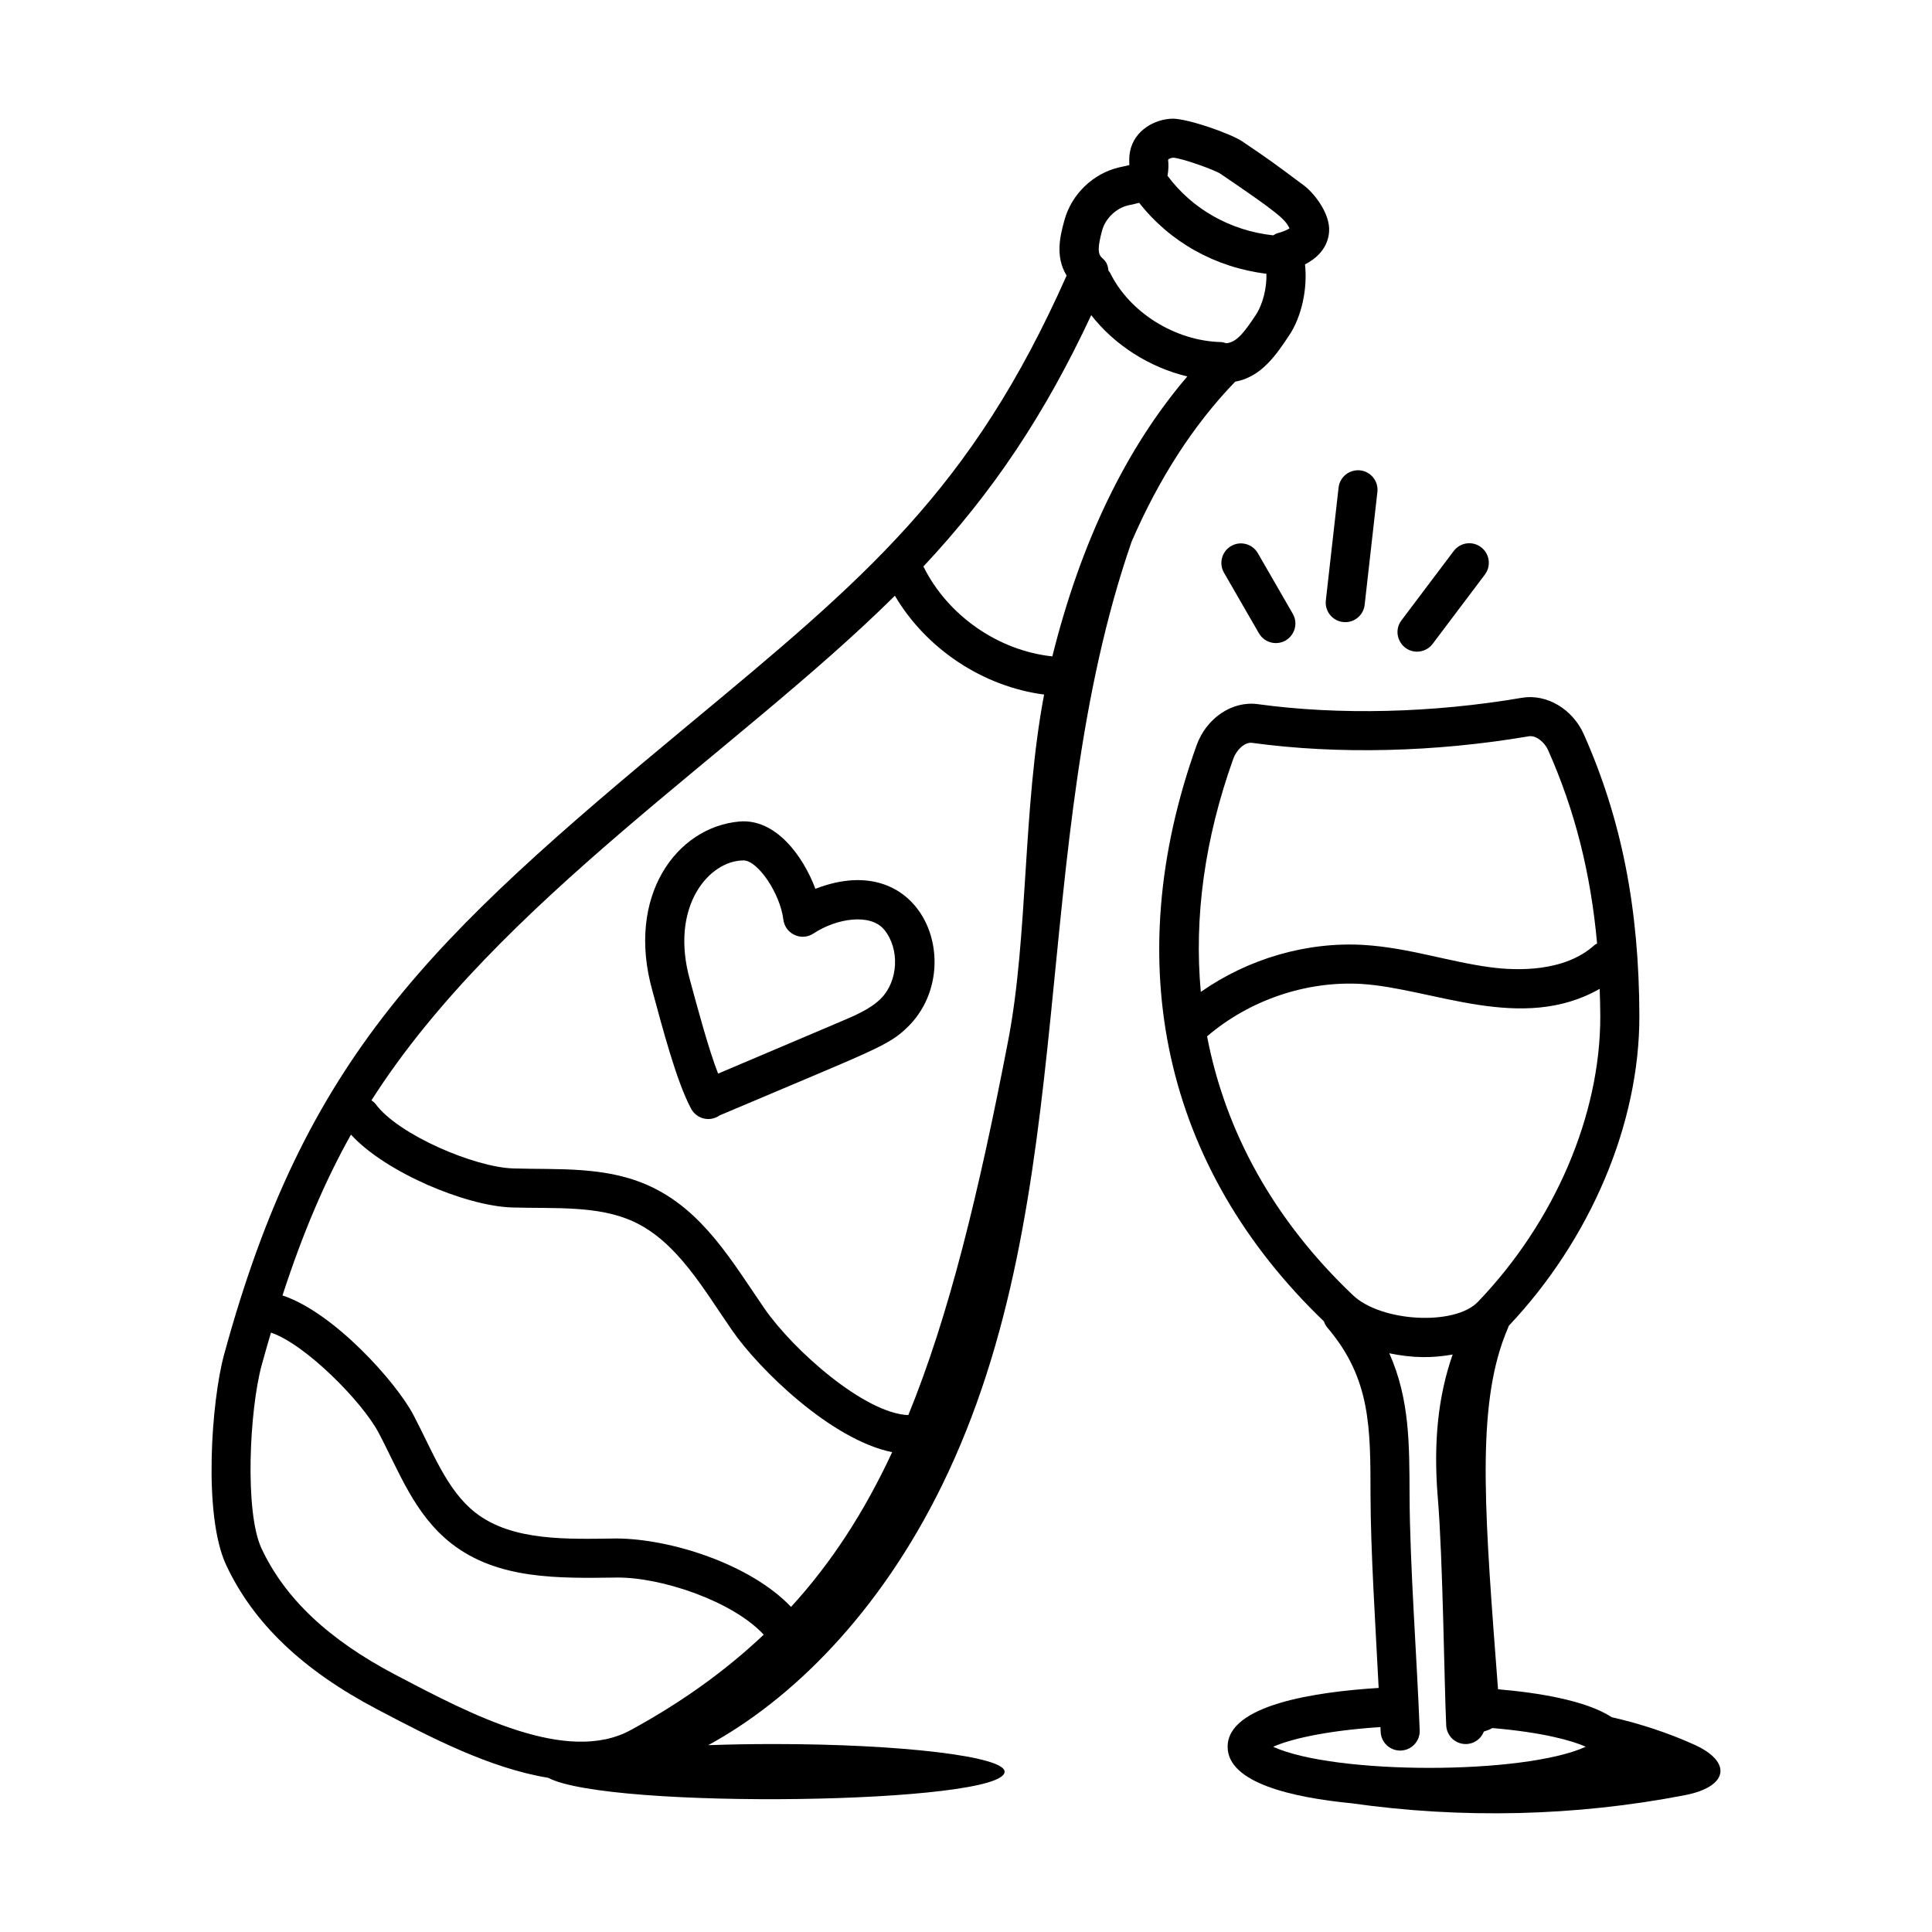 <?xml version="1.0" encoding="UTF-8"?>
<!-- Uploaded to: SVG Repo, www.svgrepo.com, Generator: SVG Repo Mixer Tools -->
<svg fill="#000000" width="800px" height="800px" version="1.1" viewBox="144 144 512 512" xmlns="http://www.w3.org/2000/svg">
 <g>
  <path d="m471.31 245.16c6.973-1.262 10.879-7.109 14.332-12.285 3.348-5.008 4.898-12.461 4.199-18.805 5.902-3.047 6.473-7.527 6.391-9.59-0.195-4.504-4.129-9.441-6.723-11.363-8.676-6.453-8.305-6.219-16.277-11.633-3.008-2.035-14.047-5.938-18.379-6.039-4.816 0.066-10.27 3.078-11.383 8.695-0.277 1.391-0.215 2.566-0.18 3.606-0.426 0.121-2.461 0.555-2.727 0.613-6.93 1.637-12.613 7.137-14.484 14.012-1.062 3.902-2.57 9.484 0.582 14.66-25.285 56.934-53.242 80.082-100.23 119.08-68.906 57.145-101.54 87.996-123.06 166.92-3.312 12.137-5.613 42.508 0.559 55.703 7.188 15.379 20.27 27.883 39.988 38.234l1.148 0.605c12.922 6.785 28.809 15.059 44.203 17.559 16.02 8.523 120.96 7 120.96-1.613 0-4.051-27.422-7.332-61.25-7.332-6.012 0-11.805 0.109-17.289 0.301 22.047-12.012 45.254-34.801 61.922-68.805 37.59-76.68 22.301-169.23 50.27-250.13 7.258-16.75 16.406-30.965 27.43-42.387zm-234.3 199.52c9.117 10.004 30.457 18.934 42.664 19.312 11.207 0.344 22.879-0.609 32.305 3.781 11.48 5.348 18.465 17.867 26.074 28.84 6.965 10.09 26.105 28.918 42.379 32.23-7.328 15.75-16.031 29.242-26.797 41.004-10.844-11.391-31.965-18.062-46.277-18.133-12.836 0.164-27.609 0.797-37.375-6.848-7.644-5.981-11.34-16.25-16.469-25.969-4.516-8.562-20.973-27.055-34.652-31.59 5.402-16.609 11.293-30.383 18.148-42.629zm217.92-258.89c2.16 0.113 10.805 3.152 12.492 4.254 15.469 10.504 17.148 12.066 18.312 14.465-0.488 0.336-1.488 0.848-3.219 1.309-0.406 0.105-0.734 0.355-1.098 0.551-11.348-1.234-21.445-6.938-28.016-15.793 0.293-1.441 0.293-3.215 0.152-4.242 0.137-0.188 0.75-0.539 1.375-0.543zm-18.859 19.289c0.859-3.16 3.691-5.898 6.875-6.652 1.312-0.285 2.074-0.441 2.949-0.68 8.156 10.41 20.215 17.152 33.723 18.801 0.105 3.68-0.891 8.047-2.887 11.027-2.953 4.426-4.953 7.137-7.758 7.394-0.453-0.141-0.898-0.305-1.395-0.316-12.16-0.289-24.254-7.852-29.406-18.387-0.105-0.215-0.285-0.348-0.414-0.543-0.531-5.148-4.258-1.18-1.688-10.645zm-2.883 22.438c6.199 7.961 15.449 13.848 25.465 16.242-16.238 18.984-28.227 43.898-35.773 74.191-14.383-1.531-27.762-10.863-34.168-23.828 18.457-19.715 32.199-40.352 44.477-66.605zm-52.031 74.359c8.289 14.082 23.332 24.082 39.539 26.188-5.734 30.34-4.184 63.992-9.512 91.664-7.832 40.645-15.695 72.91-26.469 99.285-11.504-0.414-30.457-17.133-38.148-28.273-8.582-12.477-16.211-25.816-30.223-32.344-11.688-5.441-24.453-4.375-36.359-4.75-10.223-0.309-30.469-8.949-36.406-17.023-0.316-0.43-0.727-0.727-1.133-1.027 33.523-52.645 97.121-92.543 138.71-133.72zm-132.43 285.92c-17.641-9.262-29.227-20.199-35.426-33.449-4.523-9.672-3.184-36.73 0.055-48.602 0.809-2.965 1.629-5.785 2.457-8.586 8.973 2.973 24.121 18.184 28.543 26.566 5.394 10.203 9.449 21.625 19.246 29.297 12.355 9.66 28.5 9.238 43.875 9.043 11.832-0.102 30.711 6.262 38.918 15.137-9.984 9.438-21.52 17.797-35.266 25.293-16.879 9.199-42.527-4.266-61.25-14.098z"/>
  <path d="m327.16 437.84c1.43 2.644 4.902 3.625 7.594 1.73 41.496-17.609 44.73-18.355 49.988-23.602 15.469-15.457 4.055-47.582-24.656-36.422-3.281-8.773-10.566-18.684-20.164-17.832-16.656 1.48-30.109 19.801-23.004 44.941 2.488 9.102 6.285 23.852 10.242 31.184zm13.887-65.82c3.773 0 9.699 8.734 10.547 15.676 0.219 1.777 1.34 3.324 2.973 4.07 1.633 0.77 3.527 0.605 5.019-0.379 6.141-4.062 15.129-5.426 18.762-0.984 4.148 5.082 3.719 13.609-0.922 18.246-2.738 2.738-6.797 4.453-10.727 6.121l-32.395 13.75c-2.613-6.75-5.262-16.773-7.426-24.68-5.551-19.66 5.082-31.82 14.168-31.82z"/>
  <path d="m590.51 619.74c11.59-2.246 12.594-8.824 2.481-13.395-6.926-3.125-14.273-5.535-21.836-7.258-6.832-4.438-19.285-6.484-30.164-7.414-3.406-44.684-5.664-72.199 1.137-91.879 0.523-1.516 1.121-3 1.742-4.469 21.711-23.016 34.641-53.605 34.578-82.109-0.062-28.457-4.734-52.16-14.711-74.602-2.988-6.727-9.859-10.785-16.383-9.699-23.633 4.043-48.504 4.652-70.031 1.691-6.738-0.922-13.602 3.644-16.207 10.891-20.711 57.758-8.715 111.93 33.73 152.67 0.207 0.598 0.5 1.176 0.938 1.688 11.543 13.52 11.387 26.676 11.418 44.293 0.039 14.945 1.27 33.801 2.16 51.172-16.938 1.055-40.027 4.519-40.027 15.594 0 9.617 17.285 13.453 32.844 14.973 29.246 4.148 59.414 3.461 88.332-2.148zm-87.961-132.49c-20.852-19.812-33.781-43.141-38.66-68.605 11.188-9.602 26.285-14.762 40.992-13.887 18.812 1.203 42.363 13.105 63.047 1.293 0.078 2.375 0.16 4.746 0.164 7.195 0.059 26.23-12.07 54.551-32.445 75.77-6.129 6.391-25.617 5.34-33.098-1.766zm-31.688-142.25c0.762-2.125 2.957-4.465 5.051-4.125 22.547 3.086 48.531 2.465 73.188-1.746 1.801-0.344 4.133 1.355 5.176 3.699 7.055 15.863 11.281 32.469 12.969 51.211-0.215 0.141-0.457 0.211-0.656 0.387-8.016 7.273-20.734 6.82-27.605 5.91-11.008-1.461-21.656-5.164-33.449-5.91-15.25-0.934-30.797 3.668-43.309 12.438-1.809-19.707 0.977-40.508 8.637-61.863zm38.973 256.69c0.016 0.398 0.043 0.855 0.055 1.25 0.105 2.789 2.398 4.981 5.168 4.981 0.062 0 0.133 0 0.195-0.008 2.859-0.102 5.09-2.508 4.981-5.363-0.703-18.711-2.633-44.016-2.684-62.41-0.062-13.262 0.066-25.293-5.367-37.504 6.391 1.312 11.438 1.277 16.789 0.324-3.859 10.988-5.152 23.336-3.941 37.945 1.367 16.387 1.699 49.168 2.231 60.359 0.133 2.769 2.418 4.926 5.168 4.926 2.199 0 4.062-1.371 4.816-3.316 0.781-0.238 1.531-0.512 2.242-0.918 13.113 1.105 21.16 3.301 24.75 4.953-16.398 7.469-66.469 7.453-82.836 0.008 3.941-1.793 13.145-4.227 28.434-5.227z"/>
  <path d="m470.27 288.7c-2.477 1.43-3.324 4.59-1.902 7.07l9.266 16.066c0.961 1.656 2.699 2.59 4.488 2.59 3.914 0 6.488-4.273 4.481-7.766l-9.266-16.066c-1.43-2.473-4.606-3.328-7.066-1.895z"/>
  <path d="m500.51 308.88c2.598 0 4.84-1.953 5.137-4.598l3.375-29.91c0.32-2.836-1.723-5.406-4.562-5.723-2.828-0.289-5.406 1.719-5.723 4.562l-3.375 29.91c-0.348 3.066 2.047 5.758 5.148 5.758z"/>
  <path d="m523.66 314.64 13.852-18.379c1.719-2.285 1.266-5.527-1.02-7.246-2.277-1.738-5.527-1.273-7.25 1.02l-13.844 18.367c-2.59 3.438-0.09 8.297 4.129 8.297 1.566 0 3.117-0.711 4.133-2.059z"/>
 </g>
</svg>